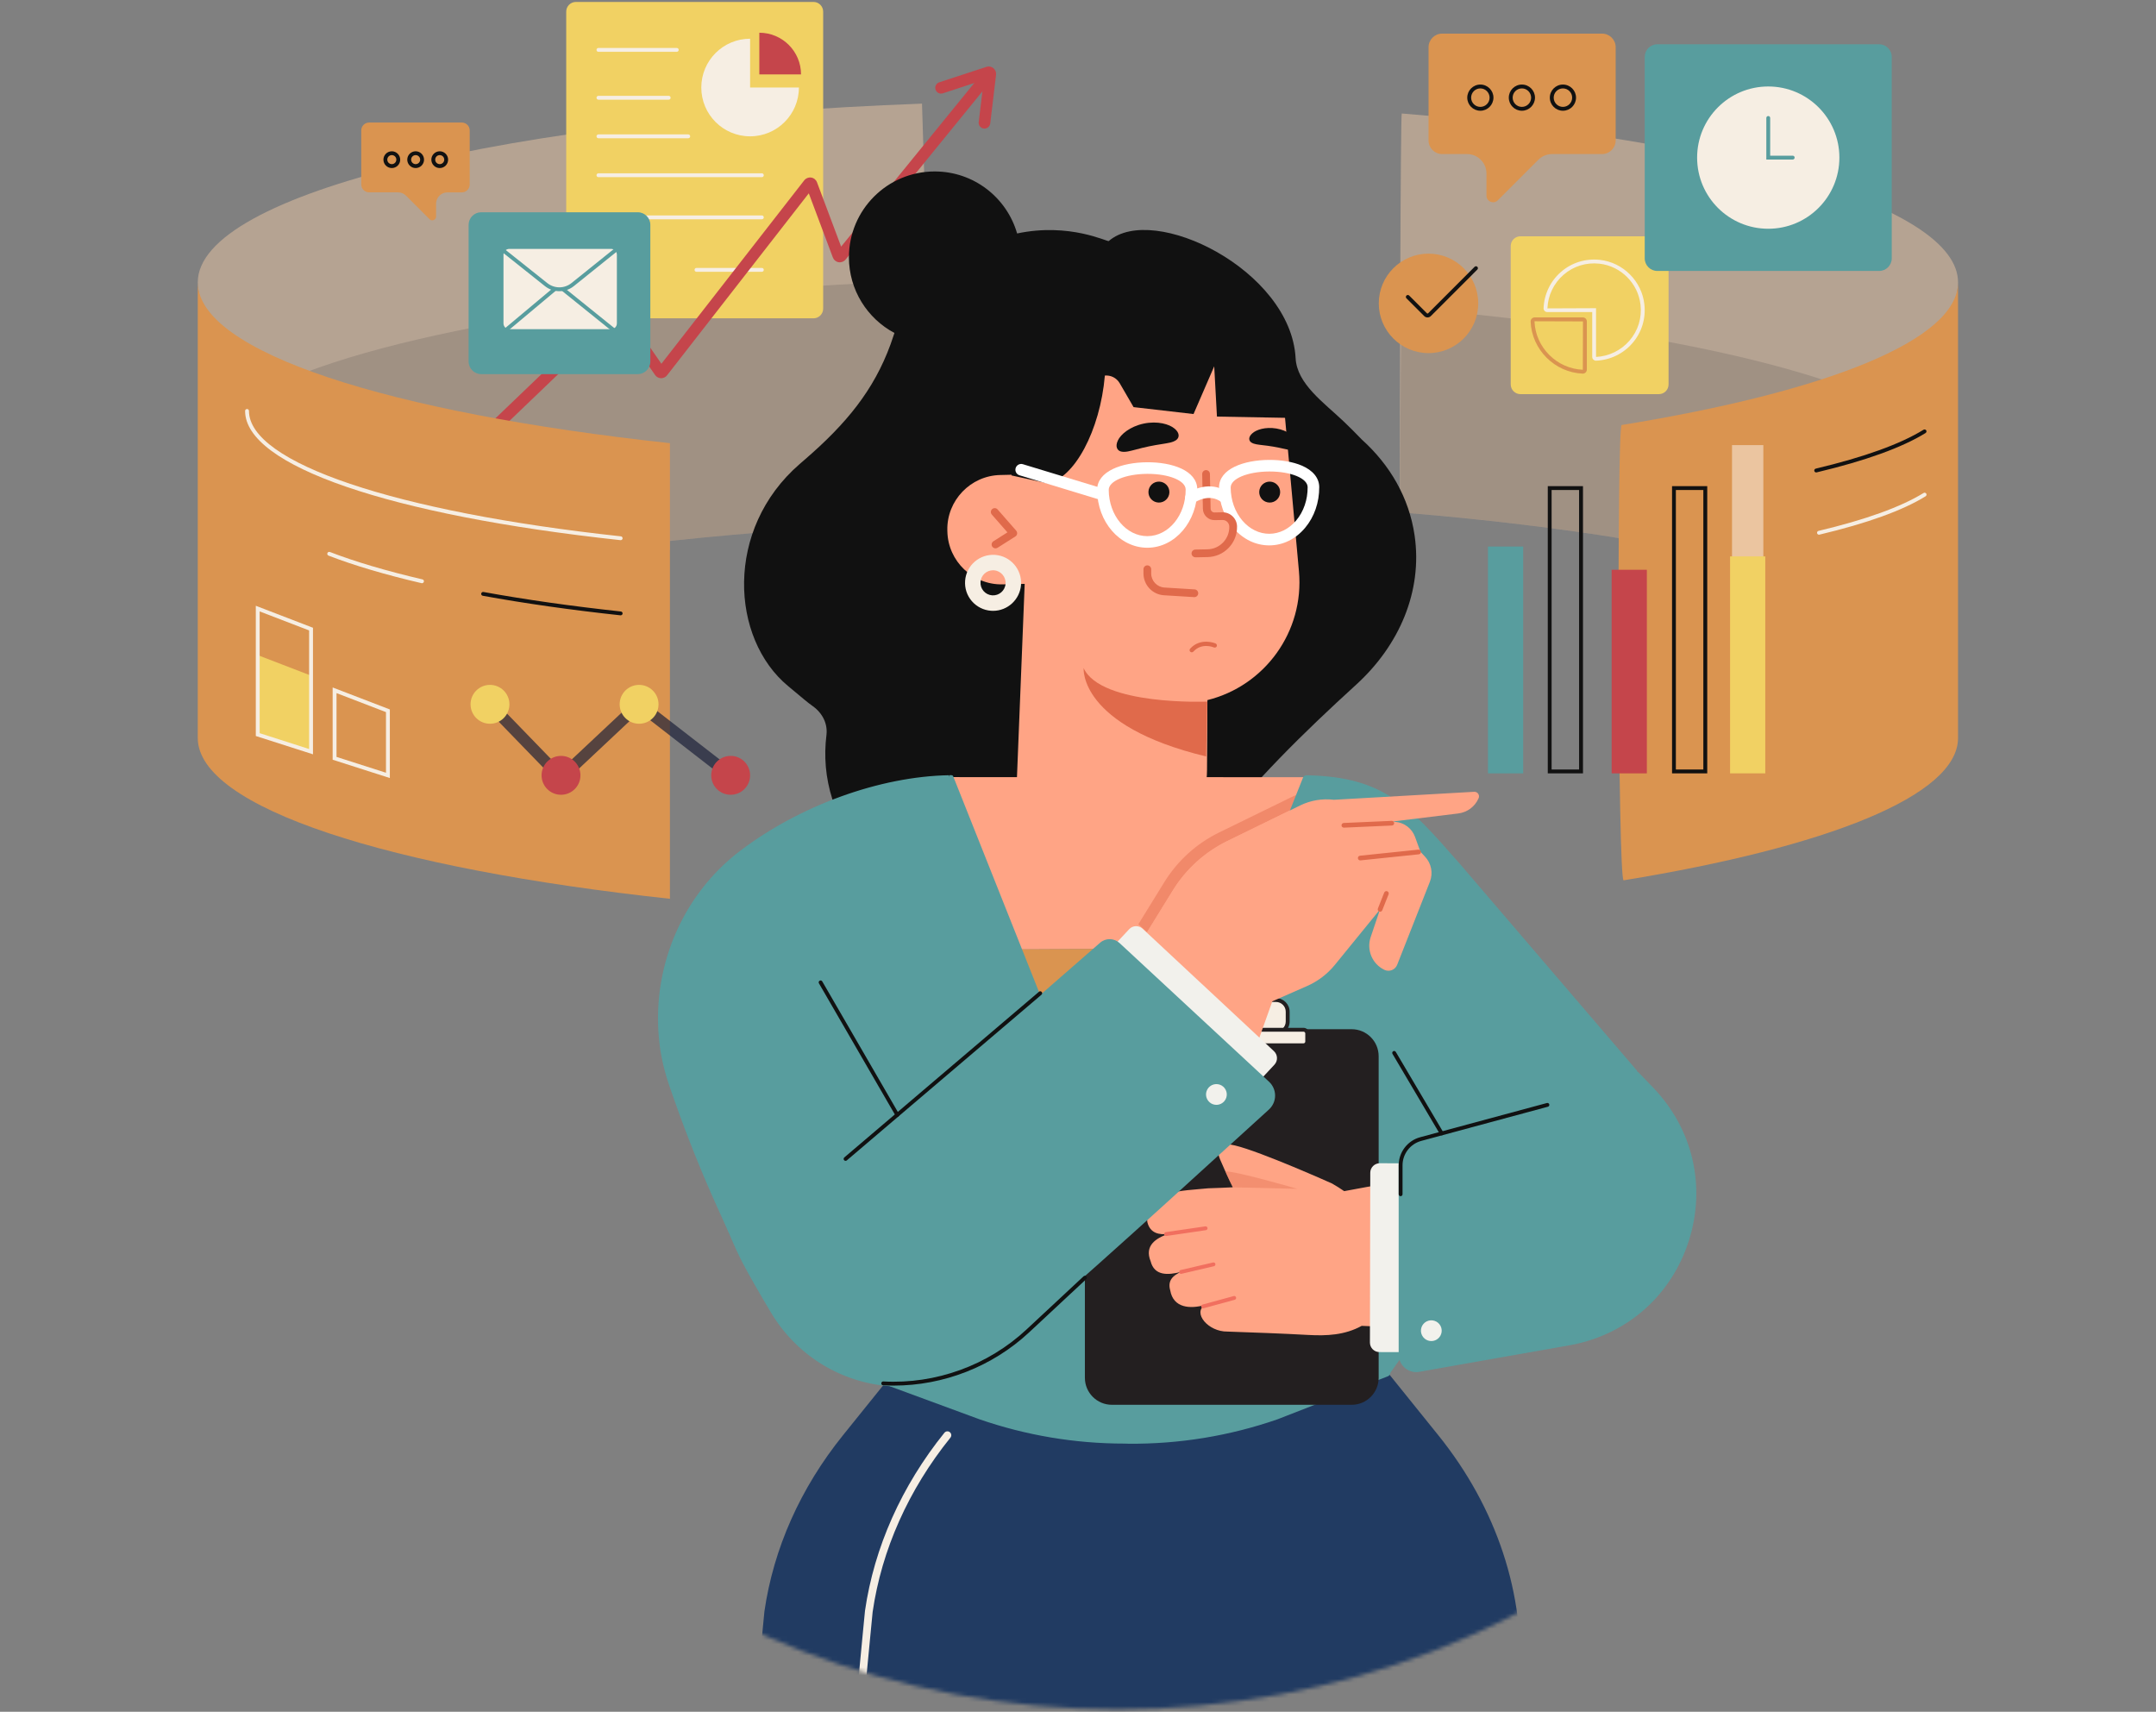 <svg width="558" height="443" viewBox="0 0 558 443" fill="none" xmlns="http://www.w3.org/2000/svg">
<rect x="0" y="0" width="558" height="443" fill="#808080" stroke="none"/>
<path d="M241.906 135.28C241.406 116.21 238.666 26.82 238.626 26.82C132.066 30.75 51.185 49.96 51.185 73.06C51.185 91.14 101.606 155.94 173.386 142.3V140C194.496 137.72 217.556 136.1 241.906 135.28Z" fill="#B5A392"/>
<path opacity="0.15" d="M173.385 142.3V140C194.105 137.76 216.715 136.17 240.565 135.33C239.655 105.29 238.645 72.65 238.625 72.65C159.835 75.56 95.095 86.82 66.705 101.83C86.905 125.44 125.355 151.42 173.385 142.3Z" fill="#2D2D30"/>
<path d="M210.535 82.38H149.055C147.675 82.38 146.545 81.26 146.545 79.87V3.01C146.545 1.62 147.665 0.5 149.055 0.5H210.535C211.915 0.5 213.045 1.62 213.045 3.01V79.88C213.045 81.26 211.925 82.38 210.535 82.38Z" fill="#F1D163"/>
<path d="M194.136 22.65V10.02C187.156 10.02 181.506 15.67 181.506 22.65C181.506 29.63 187.156 35.28 194.136 35.28C201.116 35.28 206.766 29.63 206.766 22.65H194.136Z" fill="#F6EEE3"/>
<path d="M207.315 19.26C207.315 13.3 202.485 8.47 196.525 8.47V19.26H207.315Z" fill="#C5454B"/>
<path d="M175.155 13.41H154.885C154.605 13.41 154.385 13.19 154.385 12.91C154.385 12.63 154.605 12.41 154.885 12.41H175.155C175.435 12.41 175.655 12.63 175.655 12.91C175.655 13.18 175.435 13.41 175.155 13.41Z" fill="#F6EEE3"/>
<path d="M197.176 70.34H180.256C179.976 70.34 179.756 70.12 179.756 69.84C179.756 69.56 179.976 69.34 180.256 69.34H197.176C197.456 69.34 197.676 69.56 197.676 69.84C197.676 70.12 197.456 70.34 197.176 70.34Z" fill="#F6EEE3"/>
<path d="M173.065 25.8H154.885C154.605 25.8 154.385 25.58 154.385 25.3C154.385 25.02 154.605 24.8 154.885 24.8H173.065C173.345 24.8 173.565 25.02 173.565 25.3C173.565 25.58 173.345 25.8 173.065 25.8Z" fill="#F6EEE3"/>
<path d="M178.125 35.78H154.885C154.605 35.78 154.385 35.56 154.385 35.28C154.385 35 154.605 34.78 154.885 34.78H178.125C178.405 34.78 178.625 35 178.625 35.28C178.625 35.56 178.395 35.78 178.125 35.78Z" fill="#F6EEE3"/>
<path d="M197.175 45.85H154.885C154.605 45.85 154.385 45.63 154.385 45.35C154.385 45.07 154.605 44.85 154.885 44.85H197.175C197.455 44.85 197.675 45.07 197.675 45.35C197.675 45.63 197.455 45.85 197.175 45.85Z" fill="#F6EEE3"/>
<path d="M197.175 56.75H154.885C154.605 56.75 154.385 56.53 154.385 56.25C154.385 55.97 154.605 55.75 154.885 55.75H197.175C197.455 55.75 197.675 55.97 197.675 56.25C197.675 56.52 197.455 56.75 197.175 56.75Z" fill="#F6EEE3"/>
<path d="M111.835 127.54C111.445 127.54 111.045 127.39 110.755 127.08C110.185 126.48 110.205 125.53 110.795 124.96L158.315 79.42C158.725 79.03 159.265 78.84 159.835 78.9C160.395 78.96 160.895 79.25 161.215 79.72L171.175 94.14L208.145 46.67C208.575 46.12 209.255 45.85 209.945 45.95C210.625 46.05 211.205 46.52 211.445 47.17L217.695 63.82L252.845 20.63C253.365 19.99 254.315 19.89 254.955 20.41C255.595 20.93 255.695 21.88 255.175 22.52L218.835 67.18C218.405 67.71 217.715 67.97 217.035 67.86C216.355 67.75 215.795 67.28 215.555 66.64L209.325 50.03L172.635 97.14C172.265 97.62 171.665 97.89 171.065 97.88C170.455 97.86 169.885 97.55 169.545 97.05L159.465 82.46L112.865 127.12C112.585 127.4 112.205 127.54 111.835 127.54Z" fill="#C5454B"/>
<path d="M254.794 33.28C254.734 33.28 254.674 33.28 254.614 33.27C253.794 33.17 253.204 32.43 253.304 31.6L254.614 20.68L244.024 24.15C243.234 24.41 242.394 23.98 242.134 23.19C241.874 22.4 242.304 21.56 243.094 21.3L255.294 17.3C255.914 17.09 256.594 17.22 257.104 17.64C257.614 18.06 257.874 18.7 257.794 19.35L256.284 31.96C256.184 32.72 255.534 33.28 254.794 33.28Z" fill="#C5454B"/>
<path d="M165.055 96.32H124.545C123.015 96.32 121.785 95.08 121.785 93.56V58.19C121.785 56.66 123.025 55.43 124.545 55.43H165.055C166.585 55.43 167.815 56.67 167.815 58.19V93.56C167.815 95.09 166.575 96.32 165.055 96.32Z" fill="#589D9E"/>
<path d="M165.055 96.82H124.545C122.745 96.82 121.285 95.36 121.285 93.56V58.19C121.285 56.39 122.745 54.93 124.545 54.93H165.055C166.855 54.93 168.315 56.39 168.315 58.19V93.56C168.315 95.36 166.855 96.82 165.055 96.82ZM124.535 55.93C123.285 55.93 122.275 56.94 122.275 58.19V93.56C122.275 94.81 123.285 95.82 124.535 95.82H165.045C166.295 95.82 167.305 94.81 167.305 93.56V58.19C167.305 56.94 166.295 55.93 165.045 55.93H124.535Z" fill="#589D9E"/>
<path d="M158.147 85.19H131.817C130.977 85.19 130.307 84.51 130.307 83.68V65.92C130.307 65.08 130.987 64.41 131.817 64.41H158.147C158.987 64.41 159.657 65.09 159.657 65.92V83.68C159.667 84.52 158.987 85.19 158.147 85.19Z" fill="#F6EEE3"/>
<path d="M130.305 86.42C130.165 86.42 130.015 86.36 129.925 86.24C129.745 86.03 129.775 85.71 129.985 85.54L144.285 73.57C144.465 73.42 144.735 73.41 144.915 73.56L159.595 85.39C159.805 85.56 159.845 85.88 159.675 86.09C159.505 86.3 159.185 86.34 158.975 86.17L144.615 74.6L130.625 86.31C130.535 86.39 130.415 86.42 130.305 86.42Z" fill="#589D9E"/>
<path d="M130.307 64.87L141.337 73.65C143.357 75.26 146.227 75.25 148.237 73.63L159.287 64.75" fill="#F6EEE3"/>
<path d="M144.776 75.36C143.456 75.36 142.126 74.92 141.026 74.04L129.996 65.26C129.776 65.09 129.746 64.77 129.916 64.56C130.086 64.34 130.406 64.31 130.616 64.48L141.646 73.26C143.496 74.73 146.076 74.73 147.926 73.24L158.976 64.36C159.186 64.19 159.506 64.22 159.676 64.44C159.846 64.66 159.816 64.97 159.596 65.14L148.546 74.02C147.446 74.91 146.116 75.36 144.776 75.36Z" fill="#589D9E"/>
<path d="M506.767 73.06C506.767 53.22 447.127 36.26 362.797 29.37C362.457 29.34 362.267 108.67 362.287 132.59C387.067 134.59 409.727 137.47 429.387 141.03C476.447 129.17 506.767 87.08 506.767 73.06Z" fill="#B5A392"/>
<path opacity="0.15" d="M488.547 104.87C464.727 93.37 419.307 84.23 362.797 79.61C362.597 79.59 362.457 105.77 362.367 132.59C387.117 134.59 409.747 137.47 429.387 141.02C454.617 134.67 475.027 119.62 488.547 104.87Z" fill="#2D2D30"/>
<path d="M429.336 102H393.506C392.126 102 390.996 100.88 390.996 99.49V63.66C390.996 62.27 392.116 61.15 393.506 61.15H429.336C430.726 61.15 431.846 62.27 431.846 63.66V99.49C431.846 100.88 430.716 102 429.336 102Z" fill="#F1D163"/>
<path d="M413.046 93.34C412.796 93.34 412.566 93.24 412.386 93.07C412.196 92.89 412.086 92.63 412.086 92.37V80.76H400.456C400.196 80.76 399.946 80.65 399.766 80.47C399.586 80.28 399.496 80.04 399.496 79.78C399.626 76.16 401.276 72.72 404.026 70.35C406.806 67.95 410.376 66.85 414.066 67.25C420.076 67.91 424.926 72.76 425.586 78.77C425.996 82.46 424.896 86.02 422.496 88.8C420.126 91.55 416.696 93.2 413.076 93.34C413.066 93.34 413.056 93.34 413.046 93.34ZM412.576 79.76H413.076V92.37C416.376 92.22 419.546 90.69 421.736 88.15C423.956 85.58 424.966 82.29 424.586 78.88C423.976 73.33 419.506 68.86 413.956 68.24C410.546 67.86 407.246 68.88 404.676 71.1C402.136 73.29 400.616 76.47 400.496 79.81L412.576 79.76Z" fill="#F6EEE3"/>
<path d="M409.655 96.69C409.645 96.69 409.625 96.69 409.615 96.69C402.365 96.39 396.445 90.48 396.145 83.23C396.135 82.95 396.235 82.68 396.435 82.47C396.635 82.26 396.915 82.14 397.195 82.14H409.655C410.235 82.14 410.695 82.61 410.695 83.18V95.64C410.695 95.92 410.575 96.2 410.375 96.4C410.175 96.59 409.915 96.69 409.655 96.69ZM397.195 83.14L397.145 83.18C397.415 89.92 402.915 95.41 409.655 95.69L409.695 83.18L397.195 83.14Z" fill="#DA9450"/>
<path d="M486.346 69.62H428.936C427.406 69.62 426.176 68.38 426.176 66.86V14.72C426.176 13.19 427.416 11.96 428.936 11.96H486.346C487.876 11.96 489.106 13.2 489.106 14.72V66.86C489.106 68.39 487.876 69.62 486.346 69.62Z" fill="#589D9E"/>
<path d="M486.346 70.12H428.936C427.136 70.12 425.676 68.66 425.676 66.86V14.72C425.676 12.92 427.136 11.46 428.936 11.46H486.346C488.146 11.46 489.606 12.92 489.606 14.72V66.86C489.606 68.66 488.146 70.12 486.346 70.12ZM428.936 12.46C427.686 12.46 426.676 13.47 426.676 14.72V66.86C426.676 68.11 427.686 69.12 428.936 69.12H486.346C487.596 69.12 488.606 68.11 488.606 66.86V14.72C488.606 13.47 487.596 12.46 486.346 12.46H428.936Z" fill="#589D9E"/>
<path d="M457.646 59.2C467.814 59.2 476.056 50.958 476.056 40.79C476.056 30.622 467.814 22.38 457.646 22.38C447.479 22.38 439.236 30.622 439.236 40.79C439.236 50.958 447.479 59.2 457.646 59.2Z" fill="#F6EEE3"/>
<path d="M463.976 41.29H457.146V30.53C457.146 30.25 457.366 30.03 457.646 30.03C457.926 30.03 458.146 30.25 458.146 30.53V40.29H463.976C464.256 40.29 464.476 40.51 464.476 40.79C464.476 41.07 464.246 41.29 463.976 41.29Z" fill="#589D9E"/>
<path d="M369.716 91.38C376.824 91.38 382.586 85.618 382.586 78.51C382.586 71.402 376.824 65.64 369.716 65.64C362.608 65.64 356.846 71.402 356.846 78.51C356.846 85.618 362.608 91.38 369.716 91.38Z" fill="#DA9450"/>
<path d="M369.455 82.15C369.145 82.15 368.835 82.03 368.595 81.79L364.005 77.2C363.805 77 363.805 76.69 364.005 76.49C364.205 76.29 364.515 76.29 364.715 76.49L369.305 81.08C369.395 81.16 369.525 81.17 369.615 81.08L381.645 69.05C381.845 68.85 382.155 68.85 382.355 69.05C382.555 69.25 382.555 69.56 382.355 69.76L370.325 81.79C370.085 82.03 369.775 82.15 369.455 82.15Z" fill="#111111"/>
<path d="M373.247 8.7C371.307 8.7 369.727 10.28 369.727 12.22V36.35C369.727 38.29 371.307 39.87 373.247 39.87H379.687C382.467 39.87 384.717 42.13 384.717 44.9V50.63C384.717 51.69 385.527 52.11 385.777 52.21C386.027 52.31 386.897 52.59 387.647 51.84L398.147 41.34C399.087 40.4 400.377 39.87 401.707 39.87H414.627C416.567 39.87 418.157 38.29 418.157 36.35V12.22C418.157 10.28 416.577 8.7 414.627 8.7H373.247Z" fill="#DA9450"/>
<path d="M383.136 28.66C381.266 28.66 379.746 27.14 379.746 25.27C379.746 23.4 381.266 21.88 383.136 21.88C385.006 21.88 386.526 23.4 386.526 25.27C386.516 27.14 384.996 28.66 383.136 28.66ZM383.136 22.88C381.816 22.88 380.746 23.95 380.746 25.27C380.746 26.59 381.816 27.66 383.136 27.66C384.456 27.66 385.526 26.59 385.526 25.27C385.516 23.95 384.446 22.88 383.136 22.88Z" fill="#111111"/>
<path d="M393.886 28.66C392.016 28.66 390.496 27.14 390.496 25.27C390.496 23.4 392.016 21.88 393.886 21.88C395.756 21.88 397.276 23.4 397.276 25.27C397.266 27.14 395.746 28.66 393.886 28.66ZM393.886 22.88C392.566 22.88 391.496 23.95 391.496 25.27C391.496 26.59 392.566 27.66 393.886 27.66C395.206 27.66 396.276 26.59 396.276 25.27C396.266 23.95 395.196 22.88 393.886 22.88Z" fill="#111111"/>
<path d="M404.505 28.66C402.635 28.66 401.115 27.14 401.115 25.27C401.115 23.4 402.635 21.88 404.505 21.88C406.375 21.88 407.895 23.4 407.895 25.27C407.895 27.14 406.375 28.66 404.505 28.66ZM404.505 22.88C403.185 22.88 402.115 23.95 402.115 25.27C402.115 26.59 403.185 27.66 404.505 27.66C405.825 27.66 406.895 26.59 406.895 25.27C406.895 23.95 405.825 22.88 404.505 22.88Z" fill="#111111"/>
<path d="M95.536 31.71C94.406 31.71 93.496 32.63 93.496 33.75V47.74C93.496 48.87 94.416 49.78 95.536 49.78H103.026C103.796 49.78 104.546 50.09 105.086 50.64L111.176 56.73C111.616 57.17 112.116 57 112.256 56.95C112.396 56.89 112.866 56.65 112.866 56.03V52.71C112.866 51.1 114.176 49.79 115.786 49.79H119.526C120.656 49.79 121.566 48.87 121.566 47.75V33.75C121.566 32.62 120.646 31.71 119.526 31.71H95.536Z" fill="#DA9450"/>
<path d="M113.807 43.49C112.607 43.49 111.637 42.51 111.637 41.32C111.637 40.12 112.617 39.15 113.807 39.15C115.007 39.15 115.977 40.13 115.977 41.32C115.977 42.52 115.007 43.49 113.807 43.49ZM113.807 40.14C113.157 40.14 112.637 40.67 112.637 41.31C112.637 41.96 113.167 42.48 113.807 42.48C114.457 42.48 114.977 41.95 114.977 41.31C114.977 40.67 114.457 40.14 113.807 40.14Z" fill="#111111"/>
<path d="M107.576 43.49C106.376 43.49 105.406 42.51 105.406 41.32C105.406 40.12 106.386 39.15 107.576 39.15C108.776 39.15 109.746 40.13 109.746 41.32C109.746 42.52 108.766 43.49 107.576 43.49ZM107.576 40.14C106.926 40.14 106.406 40.67 106.406 41.31C106.406 41.96 106.936 42.48 107.576 42.48C108.226 42.48 108.746 41.95 108.746 41.31C108.746 40.67 108.216 40.14 107.576 40.14Z" fill="#111111"/>
<path d="M101.406 43.49C100.206 43.49 99.236 42.51 99.236 41.32C99.236 40.12 100.216 39.15 101.406 39.15C102.606 39.15 103.576 40.13 103.576 41.32C103.586 42.52 102.606 43.49 101.406 43.49ZM101.406 40.14C100.756 40.14 100.236 40.67 100.236 41.31C100.236 41.96 100.766 42.48 101.406 42.48C102.056 42.48 102.576 41.95 102.576 41.31C102.586 40.67 102.056 40.14 101.406 40.14Z" fill="#111111"/>
<path d="M51.185 73.06V190.97C51.185 209.05 100.746 224.75 173.386 232.6V149.34V114.69C100.746 106.83 51.185 91.14 51.185 73.06Z" fill="#DA9450"/>
<path d="M160.636 139.79C160.616 139.79 160.596 139.79 160.586 139.79C100.666 133.31 63.435 120.5 63.435 106.35C63.435 106.07 63.656 105.85 63.935 105.85C64.216 105.85 64.436 106.07 64.436 106.35C64.436 119.74 102.216 132.47 160.696 138.8C160.966 138.83 161.166 139.08 161.136 139.35C161.106 139.6 160.886 139.79 160.636 139.79Z" fill="#F6EEE3"/>
<path d="M109.215 150.93C109.175 150.93 109.135 150.93 109.105 150.92C99.765 148.75 91.665 146.35 85.025 143.79C84.765 143.69 84.635 143.4 84.735 143.14C84.835 142.88 85.125 142.76 85.385 142.85C91.985 145.39 100.045 147.77 109.335 149.94C109.605 150 109.775 150.27 109.705 150.54C109.645 150.77 109.435 150.93 109.215 150.93Z" fill="#F6EEE3"/>
<path d="M160.635 159.24C160.615 159.24 160.595 159.24 160.585 159.24C147.795 157.86 135.805 156.16 124.945 154.18C124.675 154.13 124.495 153.87 124.545 153.6C124.595 153.33 124.855 153.15 125.125 153.2C135.965 155.17 147.935 156.87 160.695 158.25C160.965 158.28 161.165 158.53 161.135 158.8C161.105 159.05 160.885 159.24 160.635 159.24Z" fill="#111111"/>
<path d="M66.705 190.1L80.505 194.52V174.85L66.705 169.54V190.1Z" fill="#F1D163"/>
<path d="M81.005 195.21L66.205 190.47V156.77L81.005 162.46V195.21ZM67.205 189.74L80.005 193.84V163.15L67.205 158.23V189.74Z" fill="#F6EEE3"/>
<path d="M100.896 201.35L86.096 196.61V177.91L100.896 183.6V201.35ZM87.096 195.88L99.896 199.98V184.29L87.096 179.37V195.88Z" fill="#F6EEE3"/>
<path d="M506.766 73.06V190.97C506.766 205.91 472.936 219.22 420.216 227.82C418.726 228.06 418.436 110.2 419.706 109.99C472.716 101.39 506.766 88.04 506.766 73.06Z" fill="#DA9450"/>
<path d="M470.055 122.26C469.825 122.26 469.625 122.11 469.565 121.88C469.505 121.61 469.665 121.34 469.935 121.28C482.465 118.3 491.845 114.92 497.835 111.21C498.065 111.07 498.375 111.14 498.525 111.37C498.675 111.6 498.595 111.91 498.365 112.06C492.285 115.82 482.795 119.25 470.165 122.25C470.135 122.26 470.095 122.26 470.055 122.26Z" fill="#111111"/>
<path d="M470.776 138.37C470.546 138.37 470.346 138.22 470.286 137.99C470.226 137.72 470.386 137.45 470.656 137.39C482.856 134.49 492.006 131.19 497.846 127.58C498.076 127.43 498.386 127.51 498.536 127.74C498.686 127.97 498.606 128.28 498.376 128.43C492.446 132.1 483.206 135.44 470.896 138.36C470.856 138.37 470.816 138.37 470.776 138.37Z" fill="#F6EEE3"/>
<path opacity="0.69" d="M145.135 203.33L125.725 183.31C125.145 182.72 125.165 181.77 125.755 181.19C126.345 180.61 127.295 180.63 127.875 181.22L145.225 199.12L165.295 180.29L190.005 199.45C190.655 199.96 190.775 200.9 190.275 201.55C189.765 202.21 188.825 202.32 188.175 201.82L165.485 184.22L145.135 203.33Z" fill="#1B1F38"/>
<path d="M131.845 182.27C131.845 185.05 129.595 187.3 126.815 187.3C124.035 187.3 121.785 185.05 121.785 182.27C121.785 179.49 124.035 177.24 126.815 177.24C129.585 177.24 131.845 179.49 131.845 182.27Z" fill="#F1D163"/>
<path d="M170.435 182.27C170.435 185.05 168.185 187.3 165.405 187.3C162.625 187.3 160.375 185.05 160.375 182.27C160.375 179.49 162.625 177.24 165.405 177.24C168.175 177.24 170.435 179.49 170.435 182.27Z" fill="#F1D163"/>
<path d="M150.226 200.65C150.226 203.43 147.976 205.68 145.196 205.68C142.416 205.68 140.166 203.43 140.166 200.65C140.166 197.87 142.416 195.62 145.196 195.62C147.966 195.61 150.226 197.87 150.226 200.65Z" fill="#C5454B"/>
<path d="M194.134 200.65C194.134 203.43 191.884 205.68 189.104 205.68C186.324 205.68 184.074 203.43 184.074 200.65C184.074 197.87 186.324 195.62 189.104 195.62C191.874 195.61 194.134 197.87 194.134 200.65Z" fill="#C5454B"/>
<path d="M393.715 141.94H385.605V199.64H393.715V141.94Z" fill="#589D9E"/>
<path d="M394.215 200.14H385.105V141.44H394.215V200.14ZM386.105 199.14H393.215V142.44H386.105V199.14Z" fill="#589D9E"/>
<path d="M409.696 200.14H400.586V125.81H409.696V200.14ZM401.576 199.14H408.686V126.81H401.576V199.14Z" fill="#111111"/>
<path d="M441.856 200.14H432.746V125.81H441.856V200.14ZM433.736 199.14H440.846V126.81H433.736V199.14Z" fill="#111111"/>
<path opacity="0.46" d="M456.376 115.19H448.266V199.64H456.376V115.19Z" fill="white"/>
<path d="M456.376 144.49H448.266V199.64H456.376V144.49Z" fill="#F1D163"/>
<path d="M456.876 200.14H447.766V143.99H456.876V200.14ZM448.766 199.14H455.876V144.99H448.766V199.14Z" fill="#F1D163"/>
<path d="M425.725 147.95H417.615V199.64H425.725V147.95Z" fill="#C5454B"/>
<path d="M426.225 200.14H417.115V147.45H426.225V200.14ZM418.115 199.14H425.225V148.45H418.115V199.14Z" fill="#C5454B"/>
<mask id="mask0_188_13974" style="mask-type:luminance" maskUnits="userSpaceOnUse" x="80" y="22" width="419" height="421">
<path d="M498.604 251.75C498.604 357.01 404.894 442.35 289.304 442.35C173.714 442.35 80.004 357.02 80.004 251.75C80.004 146.48 156.674 22.88 272.264 22.88C387.854 22.88 498.604 146.49 498.604 251.75Z" fill="white"/>
</mask>
<g mask="url(#mask0_188_13974)">
<path d="M393.292 435.23C394.792 412.62 387.402 390.23 372.242 371.42L364.072 361.28L356.272 351.6L350.672 344.65L295.212 347.96L239.752 344.65L234.152 351.6L226.352 361.28L218.182 371.42C207.122 385.14 200.202 400.77 197.842 417C197.732 417.74 196.472 431.75 194.732 448.87H392.912L393.292 435.23Z" fill="#213B62"/>
<path d="M221.752 449.86C221.722 449.86 221.682 449.86 221.652 449.86C221.102 449.8 220.702 449.31 220.762 448.76C221.892 437.7 222.812 428.01 223.352 422.21C223.692 418.6 223.832 417.12 223.872 416.85C226.252 400.44 233.362 384.51 244.422 370.79C244.772 370.36 245.402 370.29 245.832 370.64C246.262 370.99 246.332 371.62 245.982 372.05C235.142 385.49 228.182 401.09 225.852 417.14C225.822 417.38 225.622 419.48 225.342 422.4C224.792 428.2 223.872 437.9 222.742 448.96C222.692 449.47 222.262 449.86 221.752 449.86Z" fill="#F6EEE3"/>
<path d="M366.123 138.61C364.713 128.82 359.733 120.3 352.463 113.76C350.783 112.01 349.193 110.43 347.733 109.04C342.643 104.2 335.683 99.35 335.323 92.72C334.103 69.87 298.463 52.42 286.963 62.38C286.653 62.65 276.853 57.54 263.243 60.42C260.573 51.15 252.043 44.37 241.913 44.37C229.653 44.37 219.713 54.31 219.713 66.57C219.713 75.06 224.483 82.44 231.493 86.17C231.173 87.14 230.843 88.13 230.483 89.12C226.123 101.06 218.963 109.7 208.403 118.84L206.973 120.08C187.493 136.95 189.063 165.23 203.993 177.57L208.303 181.16C208.973 181.72 209.653 182.25 210.363 182.75C212.923 184.59 214.253 187.33 213.893 190.25C213.223 195.66 213.643 201.25 215.433 206.86C222.113 227.7 245.873 241.33 271.553 238.88C289.363 237.18 304.403 228.54 313.453 216.64C324.263 202.42 337.423 189.56 351.033 177.15C362.163 167 368.203 153.02 366.123 138.61Z" fill="#111111"/>
<path d="M336.183 147.84L332.583 108.13L314.963 107.81L314.253 94.8L308.903 107.15L293.383 105.36L289.813 99.21C288.943 97.71 287.413 97.07 285.953 97.19C284.733 111.46 277.973 123.95 271.083 125.06L261.783 123.04L261.793 122.86L258.863 122.93C251.173 123.1 245.013 129.54 245.183 137.23L245.193 137.55C245.363 145.24 251.803 151.4 259.493 151.23L265.203 151.1L263.153 202.4C263.073 216.24 275.473 224.19 288.343 224.26H288.873C301.733 224.33 312.323 213.07 312.393 199.23L312.493 181.18C327.283 177.52 337.603 163.5 336.183 147.84Z" fill="#FFA485"/>
<path d="M257.653 141.91C257.323 141.91 256.993 141.75 256.803 141.45C256.503 140.98 256.643 140.37 257.113 140.07L260.733 137.77L256.693 133.16C256.333 132.74 256.373 132.11 256.783 131.75C257.193 131.39 257.833 131.43 258.193 131.84L263.003 137.33C263.193 137.55 263.283 137.84 263.243 138.13C263.203 138.42 263.033 138.68 262.793 138.83L258.193 141.75C258.023 141.86 257.833 141.91 257.653 141.91Z" fill="#E06A4B"/>
<path d="M312.453 181.57C312.453 181.57 285.003 182.7 280.463 172.91C280.463 172.91 279.133 187.81 312.173 195.77L312.453 181.57Z" fill="#E06A4B"/>
<path d="M257.023 158.08C256.843 158.08 256.663 158.07 256.483 158.06C254.553 157.92 252.793 157.03 251.523 155.57C250.253 154.1 249.643 152.23 249.783 150.3C250.073 146.31 253.553 143.32 257.553 143.6C261.543 143.89 264.543 147.38 264.253 151.36C263.963 155.17 260.773 158.08 257.023 158.08ZM257.013 147.58C255.323 147.58 253.893 148.88 253.773 150.59C253.713 151.46 253.983 152.29 254.553 152.95C255.123 153.61 255.913 154 256.773 154.07C258.563 154.2 260.123 152.86 260.253 151.07C260.383 149.28 259.033 147.72 257.243 147.59C257.173 147.58 257.093 147.58 257.013 147.58Z" fill="#F6EEE3"/>
<path d="M331.323 127.42C331.283 128.92 330.043 130.1 328.543 130.06C327.043 130.02 325.863 128.78 325.903 127.28C325.943 125.78 327.183 124.6 328.683 124.64C330.173 124.68 331.363 125.92 331.323 127.42Z" fill="#111111"/>
<path d="M302.653 127.42C302.613 128.92 301.373 130.1 299.873 130.06C298.373 130.02 297.193 128.78 297.233 127.28C297.273 125.78 298.513 124.6 300.013 124.64C301.503 124.68 302.693 125.92 302.653 127.42Z" fill="#111111"/>
<path d="M296.933 141.75C289.823 141.75 284.003 135.07 283.953 126.81C283.923 121.91 290.413 119.67 296.863 119.63C303.313 119.58 309.833 121.74 309.873 126.65C309.923 134.93 304.153 141.71 297.003 141.75C296.973 141.75 296.953 141.75 296.933 141.75ZM297.043 122.63C296.983 122.63 296.933 122.63 296.883 122.63C291.303 122.67 286.933 124.49 286.953 126.79C286.993 133.4 291.473 138.75 296.933 138.75C296.953 138.75 296.963 138.75 296.983 138.75C302.473 138.72 306.913 133.29 306.863 126.67C306.853 124.39 302.553 122.63 297.043 122.63Z" fill="white"/>
<path d="M328.484 141.14C325.004 141.14 321.734 139.57 319.284 136.71C316.874 133.9 315.534 130.17 315.504 126.2C315.474 121.3 321.964 119.06 328.424 119.02C331.614 119 334.644 119.52 336.914 120.49C339.814 121.73 341.414 123.7 341.434 126.04C341.454 130.01 340.164 133.75 337.784 136.59C335.344 139.5 332.074 141.12 328.564 141.14C328.534 141.14 328.514 141.14 328.484 141.14ZM328.604 122.02C328.554 122.02 328.494 122.02 328.444 122.02C322.864 122.06 318.494 123.88 318.514 126.18C318.534 129.44 319.624 132.48 321.564 134.75C323.454 136.95 325.934 138.15 328.544 138.14C331.154 138.12 333.624 136.89 335.484 134.67C337.404 132.38 338.454 129.32 338.434 126.06C338.404 123.78 334.104 122.02 328.604 122.02Z" fill="white"/>
<path d="M312.152 122.66L312.332 131.65C312.352 132.76 313.272 133.64 314.382 133.62L316.382 133.58C317.892 133.55 319.142 134.75 319.172 136.26C319.242 140 316.272 143.09 312.532 143.17L309.412 143.23" fill="#FFA485"/>
<path d="M309.393 144.22C308.853 144.22 308.403 143.79 308.393 143.24C308.383 142.69 308.823 142.23 309.373 142.22L312.493 142.16C314.033 142.13 315.473 141.5 316.543 140.39C317.613 139.28 318.183 137.82 318.153 136.27C318.143 135.81 317.953 135.37 317.623 135.05C317.293 134.73 316.853 134.56 316.383 134.57L314.383 134.61C313.553 134.61 312.823 134.33 312.243 133.77C311.663 133.21 311.333 132.46 311.323 131.66L311.143 122.68C311.133 122.13 311.573 121.67 312.123 121.66C312.133 121.66 312.133 121.66 312.143 121.66C312.683 121.66 313.133 122.09 313.143 122.64L313.323 131.63C313.323 131.9 313.433 132.15 313.633 132.34C313.823 132.53 314.073 132.63 314.353 132.62L316.353 132.58C317.343 132.56 318.293 132.93 319.013 133.62C319.733 134.31 320.143 135.24 320.163 136.24C320.203 138.32 319.433 140.28 317.993 141.78C316.553 143.28 314.613 144.12 312.543 144.17L309.423 144.23C309.403 144.22 309.403 144.22 309.393 144.22Z" fill="#E06A4B"/>
<path d="M285.323 129.461C285.183 129.461 285.033 129.441 284.883 129.391L263.863 123.001C263.073 122.761 262.623 121.921 262.863 121.131C263.103 120.341 263.943 119.891 264.733 120.131L285.753 126.521C286.543 126.761 286.993 127.601 286.753 128.391C286.563 129.041 285.973 129.461 285.323 129.461Z" fill="white"/>
<path d="M308.224 130.37C307.754 130.37 307.294 130.15 306.994 129.74C306.514 129.07 306.674 128.14 307.344 127.66C309.304 126.26 314.064 124.46 318.054 127.65C318.704 128.17 318.804 129.11 318.294 129.76C317.774 130.41 316.834 130.51 316.184 130C312.974 127.44 309.244 130 309.084 130.11C308.824 130.28 308.524 130.37 308.224 130.37Z" fill="white"/>
<path d="M314.553 167.57C314.433 167.6 314.303 167.6 314.173 167.55C314.043 167.5 311.033 166.24 308.863 168.63C308.653 168.86 308.293 168.88 308.063 168.67C307.833 168.46 307.813 168.1 308.023 167.87C310.753 164.88 314.573 166.5 314.613 166.52C314.893 166.64 315.023 166.98 314.903 167.26C314.853 167.42 314.713 167.53 314.553 167.57Z" fill="#E06A4B"/>
<path d="M290.224 116.87C291.294 117.09 292.544 116.7 293.774 116.39C295.004 116.05 296.254 115.75 297.344 115.52C298.434 115.29 299.704 115.07 300.964 114.88C302.214 114.67 303.524 114.52 304.404 113.89C305.254 113.3 305.404 112.08 303.994 110.92C302.664 109.78 299.624 108.87 296.014 109.62C292.404 110.39 290.034 112.43 289.314 114C288.544 115.62 289.194 116.67 290.224 116.87Z" fill="#111111"/>
<path d="M335.104 116.41C334.264 116.61 333.274 116.351 332.294 116.141C331.314 115.911 330.324 115.711 329.464 115.571C328.594 115.421 327.594 115.291 326.594 115.181C325.604 115.051 324.574 114.981 323.864 114.511C323.174 114.071 323.024 113.12 324.094 112.16C325.104 111.22 327.464 110.421 330.334 110.891C333.194 111.381 335.124 112.91 335.734 114.13C336.394 115.38 335.914 116.22 335.104 116.41Z" fill="#111111"/>
<path d="M309.113 154.53C309.093 154.53 309.073 154.53 309.053 154.53L301.253 154.05C298.263 153.87 295.933 151.37 295.943 148.37V147.31C295.943 146.76 296.393 146.31 296.943 146.31C297.493 146.31 297.943 146.76 297.943 147.31V148.38C297.933 150.32 299.443 151.93 301.373 152.05L309.173 152.53C309.723 152.56 310.143 153.04 310.113 153.59C310.073 154.13 309.633 154.53 309.113 154.53Z" fill="#E06A4B"/>
<path d="M263.972 245.69L320.202 245.37L320.552 244.5L337.682 201.45C337.762 201.26 337.952 201.14 338.152 201.13L246.232 201.11L263.492 244.5L263.972 245.69Z" fill="#FFA485"/>
<path opacity="0.46" d="M334.323 206.25L315.483 215.46C309.673 218.3 304.783 222.74 301.373 228.24L294.623 239.18L296.853 241.26L303.543 230.42C306.943 224.91 311.833 220.48 317.653 217.64L334.503 209.4L336.033 205.54C335.463 205.75 334.883 205.98 334.323 206.25Z" fill="#E06A4B"/>
<path d="M288.943 308.46C289.503 309.87 290.743 310.59 292.023 310.67C293.293 310.59 294.533 309.87 295.103 308.46L320.203 245.37L263.973 245.69L288.943 308.46Z" fill="#DA9450"/>
<path d="M423.174 277.27L377.544 224.01C364.394 209.04 358.114 201.59 338.514 201.13C338.494 201.13 338.484 201.13 338.464 201.13C338.364 201.13 338.274 201.12 338.174 201.12C338.164 201.12 338.154 201.13 338.144 201.13C337.934 201.14 337.744 201.26 337.674 201.45L320.544 244.5L320.194 245.37L295.094 308.46C294.534 309.87 293.294 310.59 292.014 310.67C290.744 310.59 289.504 309.87 288.934 308.46L263.974 245.69L263.494 244.49L246.234 201.1C246.234 201.1 246.234 201.1 246.224 201.1C246.064 201.1 245.904 201.11 245.734 201.11C245.694 201.11 245.654 201.11 245.614 201.11C227.844 201.42 207.394 208.75 191.814 220.59C176.384 232.32 168.844 251.43 171.194 270.31C171.674 274.2 172.684 278 173.984 281.7L174.984 284.54C178.334 294.06 182.104 303.44 186.264 312.64C187.774 315.98 188.974 318.6 188.994 318.62L200.084 320.64C200.294 320.87 200.664 320.86 200.864 320.62L230.264 357.85C230.264 358.07 230.404 358.26 230.604 358.34L253.624 366.82C266.044 371.11 279.024 373.2 292.014 373.09C305.004 373.2 317.984 371.11 330.404 366.82L358.984 355.68C359.224 355.58 359.364 355.32 359.304 355.07C359.304 355.07 383.734 320.87 383.954 320.64L423.154 277.97C423.344 277.77 423.344 277.47 423.174 277.27Z" fill="#589D9E"/>
<path d="M291.043 373.59C278.203 373.59 265.573 371.47 253.473 367.29L230.443 358.81C230.103 358.69 229.863 358.39 229.793 358.05L200.753 321.27C200.673 321.29 200.593 321.3 200.503 321.31C200.283 321.32 200.053 321.24 199.873 321.11L188.923 319.12C188.823 319.1 188.723 319.05 188.653 318.97C188.573 318.88 188.563 318.88 185.833 312.85C181.673 303.67 177.873 294.21 174.533 284.71L173.533 281.87C172.093 277.77 171.173 274.01 170.723 270.38C168.313 251.02 176.293 231.79 191.543 220.2C207.023 208.43 227.753 200.93 245.633 200.62L245.753 201.12L245.743 200.62L246.233 200.61C246.483 200.63 246.633 200.73 246.713 200.93L289.423 308.28C289.863 309.39 290.853 310.1 292.063 310.18C293.213 310.1 294.203 309.39 294.643 308.28L337.223 201.27C337.363 200.92 337.693 200.67 338.083 200.64C338.133 200.63 338.193 200.62 338.243 200.63L338.503 200.64C358.113 201.1 364.573 208.46 377.433 223.11L377.943 223.69L423.573 276.96C423.913 277.35 423.903 277.94 423.553 278.32L384.353 320.99C383.983 321.46 368.233 343.5 359.853 355.23C359.843 355.64 359.593 356.02 359.203 356.17L330.623 367.31C318.203 371.61 305.213 373.74 292.043 373.62C291.693 373.59 291.363 373.59 291.043 373.59ZM292.013 372.59C305.083 372.71 317.943 370.6 330.243 366.34L358.803 355.21C358.773 355.07 358.813 354.89 358.893 354.77C364.633 346.74 383.363 320.52 383.573 320.29L422.783 277.62L423.163 277.26L422.783 277.59L376.653 223.75C363.983 209.32 357.623 202.07 338.503 201.62L338.223 201.61C338.213 201.61 338.193 201.61 338.183 201.61L320.653 245.54L295.553 308.63C294.963 310.11 293.653 311.05 292.043 311.15C290.373 311.05 289.063 310.1 288.473 308.63L245.883 201.6H245.733H245.613C227.933 201.91 207.433 209.33 192.103 220.98C177.133 232.35 169.313 251.23 171.673 270.24C172.113 273.8 173.023 277.49 174.433 281.53L175.433 284.37C178.763 293.83 182.553 303.27 186.703 312.43C188.463 316.31 189.103 317.7 189.313 318.17L200.143 320.14C200.253 320.16 200.343 320.21 200.423 320.29C200.523 320.18 200.693 320.11 200.833 320.11C200.983 320.11 201.143 320.18 201.233 320.3L230.633 357.53C230.703 357.62 230.743 357.73 230.743 357.84L253.783 366.34C266.093 370.6 278.913 372.71 292.013 372.59Z" fill="#589D9E"/>
<path d="M349.823 363.55H287.773C283.913 363.55 280.783 360.42 280.783 356.56V273.34C280.783 269.48 283.913 266.35 287.773 266.35H349.823C353.683 266.35 356.813 269.48 356.813 273.34V356.56C356.813 360.42 353.693 363.55 349.823 363.55Z" fill="#231F20"/>
<path d="M330.254 267.38H307.354C305.684 267.38 304.334 266.03 304.334 264.36V261.83C304.334 260.16 305.684 258.81 307.354 258.81H330.254C331.924 258.81 333.274 260.16 333.274 261.83V264.36C333.274 266.03 331.924 267.38 330.254 267.38Z" fill="#F6EEE3"/>
<path d="M330.254 267.88H307.364C305.424 267.88 303.844 266.3 303.844 264.36V261.83C303.844 259.89 305.424 258.31 307.364 258.31H330.254C332.194 258.31 333.774 259.89 333.774 261.83V264.36C333.774 266.3 332.194 267.88 330.254 267.88ZM307.354 259.3C305.964 259.3 304.834 260.43 304.834 261.82V264.35C304.834 265.74 305.964 266.87 307.354 266.87H330.244C331.634 266.87 332.764 265.74 332.764 264.35V261.82C332.764 260.43 331.634 259.3 330.244 259.3H307.354Z" fill="#231F20"/>
<path d="M337.363 270.51H300.243C299.713 270.51 299.283 270.08 299.283 269.55V267.45C299.283 266.92 299.713 266.49 300.243 266.49H337.363C337.893 266.49 338.323 266.92 338.323 267.45V269.55C338.323 270.08 337.893 270.51 337.363 270.51Z" fill="#F6EEE3"/>
<path d="M337.363 271.01H300.243C299.433 271.01 298.783 270.35 298.783 269.55V267.45C298.783 266.64 299.443 265.99 300.243 265.99H337.363C338.173 265.99 338.823 266.65 338.823 267.45V269.55C338.823 270.36 338.163 271.01 337.363 271.01ZM300.243 266.99C299.993 266.99 299.783 267.2 299.783 267.45V269.55C299.783 269.8 299.993 270.01 300.243 270.01H337.363C337.613 270.01 337.823 269.8 337.823 269.55V267.45C337.823 267.2 337.613 266.99 337.363 266.99H300.243Z" fill="#231F20"/>
<path d="M297.794 326.39C298.754 330.21 302.254 330.03 305.674 329.16C303.634 330.02 302.124 331.38 302.864 333.91C303.664 338.58 308.104 338.77 311.824 337.73C308.624 339.76 312.694 344.67 317.664 344.6C324.634 344.85 331.534 345.08 338.504 345.47C343.424 345.75 348.074 345.51 352.424 343.12L357.724 343.34L356.604 306.65L347.894 308.26C346.874 307.56 345.824 306.89 344.764 306.29C344.764 306.29 326.344 298.03 319.634 296.44C318.914 296.27 318.174 296.11 317.444 296.19C316.704 296.27 315.964 296.63 315.604 297.27C315.124 298.11 315.394 299.16 315.774 300.05C316.954 302.79 318.004 305.17 319.064 307.26C316.464 307.39 315.744 307.42 312.704 307.52C306.294 308.19 295.594 308 296.964 316.33C297.684 319.18 300.014 319.63 302.424 319.31C299.114 320.42 296.154 322.39 297.794 326.39ZM302.964 330.21C303.514 330.05 304.024 329.91 304.474 329.82C304.044 329.95 303.524 330.08 302.964 330.21Z" fill="#FFA485"/>
<path opacity="0.36" d="M319.053 307.27L335.763 307.66C335.763 307.66 319.763 303 317.113 303.16L319.053 307.27Z" fill="#E06A4B"/>
<path d="M357.013 349.91L365.493 349.93C366.853 349.93 367.963 348.83 367.963 347.47L368.053 303.53C368.053 302.17 366.953 301.06 365.593 301.06L357.113 301.04C355.753 301.04 354.643 302.14 354.643 303.5L354.553 347.44C354.553 348.8 355.653 349.91 357.013 349.91Z" fill="#F2F1EC"/>
<path d="M362.494 301.08V350.53C362.494 353.06 364.774 354.97 367.264 354.53L406.824 347.54C437.244 341.53 449.004 304.28 427.554 281.89L423.734 277.91L366.664 295.43C364.194 296.19 362.494 298.48 362.494 301.08Z" fill="#589D9E"/>
<path d="M372.853 343.18C373.513 344.51 372.963 346.12 371.633 346.78C370.303 347.44 368.693 346.89 368.033 345.56C367.373 344.23 367.923 342.62 369.253 341.96C370.583 341.31 372.193 341.85 372.853 343.18Z" fill="#F2F1EC"/>
<path d="M366.554 355.09C365.494 355.09 364.454 354.72 363.624 354.02C362.584 353.15 361.994 351.88 361.994 350.52V301.08C361.994 298.25 363.814 295.78 366.524 294.95L423.594 277.43C423.774 277.37 423.974 277.43 424.104 277.56L427.924 281.54C438.124 292.19 441.564 306.94 437.124 321C432.684 335.06 421.394 345.16 406.924 348.02L367.354 355.01C367.094 355.07 366.824 355.09 366.554 355.09ZM423.594 278.48L366.824 295.91C364.534 296.61 363.004 298.69 363.004 301.08V350.53C363.004 351.59 363.464 352.58 364.274 353.26C365.084 353.94 366.144 354.23 367.184 354.04L406.744 347.05C420.834 344.27 431.844 334.42 436.174 320.71C440.504 307 437.144 292.62 427.204 282.24L423.594 278.48Z" fill="#589D9E"/>
<path d="M301.784 319.87C301.544 319.87 301.324 319.69 301.294 319.44C301.254 319.17 301.444 318.91 301.714 318.87L311.954 317.37C312.224 317.34 312.484 317.52 312.524 317.79C312.564 318.06 312.374 318.32 312.104 318.36L301.864 319.86C301.834 319.87 301.804 319.87 301.784 319.87Z" fill="#F16F5F"/>
<path d="M305.674 329.67C305.444 329.67 305.244 329.51 305.184 329.28C305.124 329.01 305.284 328.74 305.554 328.68L313.954 326.72C314.224 326.66 314.494 326.82 314.554 327.09C314.614 327.36 314.454 327.63 314.184 327.69L305.784 329.65C305.744 329.66 305.714 329.67 305.674 329.67Z" fill="#F16F5F"/>
<path d="M311.374 338.59C311.154 338.59 310.954 338.44 310.894 338.22C310.824 337.95 310.974 337.68 311.244 337.61L319.304 335.41C319.574 335.34 319.844 335.49 319.914 335.76C319.984 336.03 319.834 336.3 319.564 336.37L311.504 338.57C311.464 338.59 311.414 338.59 311.374 338.59Z" fill="#F16F5F"/>
<path d="M362.494 309.56C362.214 309.56 361.994 309.34 361.994 309.06V301.58C361.994 298.18 364.284 295.18 367.574 294.3L400.364 285.45C400.624 285.38 400.904 285.54 400.974 285.8C401.044 286.07 400.884 286.34 400.624 286.41L367.834 295.26C364.984 296.03 362.994 298.63 362.994 301.58V309.06C362.994 309.34 362.774 309.56 362.494 309.56Z" fill="#111111"/>
<path d="M373.133 293.81C372.963 293.81 372.793 293.72 372.703 293.56L360.393 272.73C360.253 272.49 360.333 272.19 360.573 272.05C360.803 271.91 361.113 271.99 361.253 272.23L373.563 293.06C373.703 293.3 373.623 293.6 373.383 293.74C373.303 293.79 373.213 293.81 373.133 293.81Z" fill="#111111"/>
<path d="M292.883 247.71L303.553 230.43C306.953 224.92 311.843 220.49 317.663 217.65L336.503 208.44C339.203 207.12 342.233 206.61 345.223 206.98L381.533 204.91C382.413 204.86 383.043 205.76 382.683 206.57C382.673 206.59 382.663 206.61 382.653 206.63C381.723 208.77 379.713 210.24 377.393 210.52L360.333 212.61L361.173 212.69C363.473 212.9 365.443 214.42 366.233 216.59L367.633 220.44L368.823 221.71C370.463 223.45 370.943 225.97 370.073 228.19L361.603 249.69C361.083 251 359.563 251.6 358.283 250.98C355.143 249.46 353.633 245.84 354.743 242.54L357.163 235.36L345.473 249.71C343.553 252.07 341.093 253.94 338.303 255.17L329.293 259.13L322.943 276.92L292.883 247.71Z" fill="#FFA485"/>
<path d="M360.483 213.58C360.413 213.62 360.323 213.64 360.243 213.64L347.833 214.19C347.493 214.2 347.213 213.94 347.203 213.61C347.193 213.28 347.453 212.99 347.783 212.98L360.193 212.43C360.533 212.42 360.813 212.68 360.823 213.01C360.823 213.26 360.683 213.48 360.483 213.58Z" fill="#E06A4B"/>
<path d="M367.422 221.03C367.362 221.06 367.292 221.08 367.212 221.09L352.112 222.66C351.782 222.7 351.482 222.45 351.442 222.12C351.412 221.78 351.652 221.49 351.982 221.45L367.082 219.88C367.412 219.84 367.712 220.09 367.752 220.42C367.782 220.68 367.642 220.92 367.422 221.03Z" fill="#E06A4B"/>
<path d="M357.444 235.89C357.294 235.96 357.114 235.98 356.954 235.91C356.644 235.79 356.494 235.43 356.614 235.12L358.254 230.99C358.374 230.68 358.734 230.53 359.044 230.65C359.354 230.77 359.504 231.13 359.384 231.44L357.744 235.57C357.684 235.72 357.574 235.83 357.444 235.89Z" fill="#E06A4B"/>
<path d="M329.842 275.53L323.582 282.24C322.652 283.24 321.092 283.29 320.092 282.36L286.102 250.67C285.102 249.74 285.052 248.18 285.982 247.18L292.242 240.47C293.172 239.47 294.732 239.42 295.732 240.35L329.722 272.04C330.712 272.97 330.772 274.53 329.842 275.53Z" fill="#F2F1EC"/>
<path d="M192.772 326.82C194.542 330.16 197.082 334.58 199.982 339.42C208.972 354.49 226.312 361.01 242.122 357.31C247.872 355.97 253.432 353.27 258.302 349.13C266.582 342.1 275.472 334.3 284.142 326.57C302.172 310.48 319.272 294.69 328.072 286.76C329.982 285.04 330.002 282.05 328.122 280.3L289.422 244.4C288.202 243.27 286.322 243.24 285.062 244.33L238.062 285.32L180.742 296.52C180.732 296.54 187.772 317.37 192.772 326.82Z" fill="#589D9E"/>
<path d="M233.202 358.85C219.592 358.85 206.762 351.78 199.542 339.68C196.382 334.39 193.952 330.14 192.322 327.05C187.362 317.67 180.332 296.9 180.262 296.69C180.212 296.55 180.232 296.4 180.302 296.28C180.372 296.16 180.502 296.07 180.642 296.04L237.832 284.87L284.722 243.97C286.172 242.7 288.332 242.74 289.752 244.05L328.452 279.95C329.452 280.88 330.022 282.19 330.012 283.56C330.002 284.93 329.412 286.23 328.402 287.15C325.382 289.87 321.382 293.53 316.692 297.8C307.612 306.09 296.302 316.4 284.472 326.96C274.582 335.78 266.132 343.16 258.622 349.53C253.812 353.61 248.302 356.39 242.232 357.81C239.212 358.51 236.192 358.85 233.202 358.85ZM181.392 296.92C182.532 300.26 188.732 318.13 193.212 326.59C194.832 329.66 197.252 333.89 200.402 339.17C208.982 353.55 225.702 360.65 242.002 356.83C247.912 355.45 253.282 352.73 257.972 348.76C265.472 342.4 273.922 335.02 283.802 326.2C295.632 315.64 306.942 305.33 316.022 297.05C320.702 292.78 324.712 289.12 327.732 286.4C328.542 285.67 329.012 284.63 329.012 283.55C329.022 282.45 328.582 281.43 327.772 280.68L289.072 244.78C288.032 243.82 286.452 243.79 285.382 244.72L238.392 285.71C238.322 285.77 238.242 285.81 238.162 285.82L181.392 296.92Z" fill="#589D9E"/>
<path d="M231.303 358.58C230.393 358.58 229.473 358.56 228.563 358.51C228.283 358.5 228.073 358.26 228.093 357.98C228.103 357.7 228.353 357.47 228.623 357.51C242.193 358.25 255.703 353.35 265.653 344.08L280.453 330.29C280.653 330.1 280.973 330.11 281.163 330.32C281.353 330.52 281.343 330.84 281.133 331.03L266.333 344.82C256.853 353.65 244.213 358.58 231.303 358.58Z" fill="#111111"/>
<path d="M218.842 300.42C218.702 300.42 218.562 300.36 218.462 300.24C218.282 300.03 218.312 299.71 218.522 299.53L268.912 256.65C269.122 256.47 269.442 256.5 269.612 256.71C269.792 256.92 269.762 257.24 269.552 257.42L219.162 300.3C219.072 300.38 218.962 300.42 218.842 300.42Z" fill="#111111"/>
<path d="M232.232 289.02C232.062 289.02 231.892 288.93 231.802 288.77L211.952 254.48C211.812 254.24 211.892 253.94 212.132 253.8C212.372 253.66 212.672 253.74 212.812 253.98L232.662 288.27C232.802 288.51 232.722 288.81 232.482 288.95C232.402 289 232.322 289.02 232.232 289.02Z" fill="#111111"/>
<path d="M317.232 282.05C317.892 283.38 317.342 284.99 316.012 285.65C314.682 286.31 313.072 285.76 312.412 284.43C311.752 283.1 312.302 281.49 313.632 280.83C314.962 280.18 316.572 280.72 317.232 282.05Z" fill="#F2F1EC"/>
</g>
</svg>
